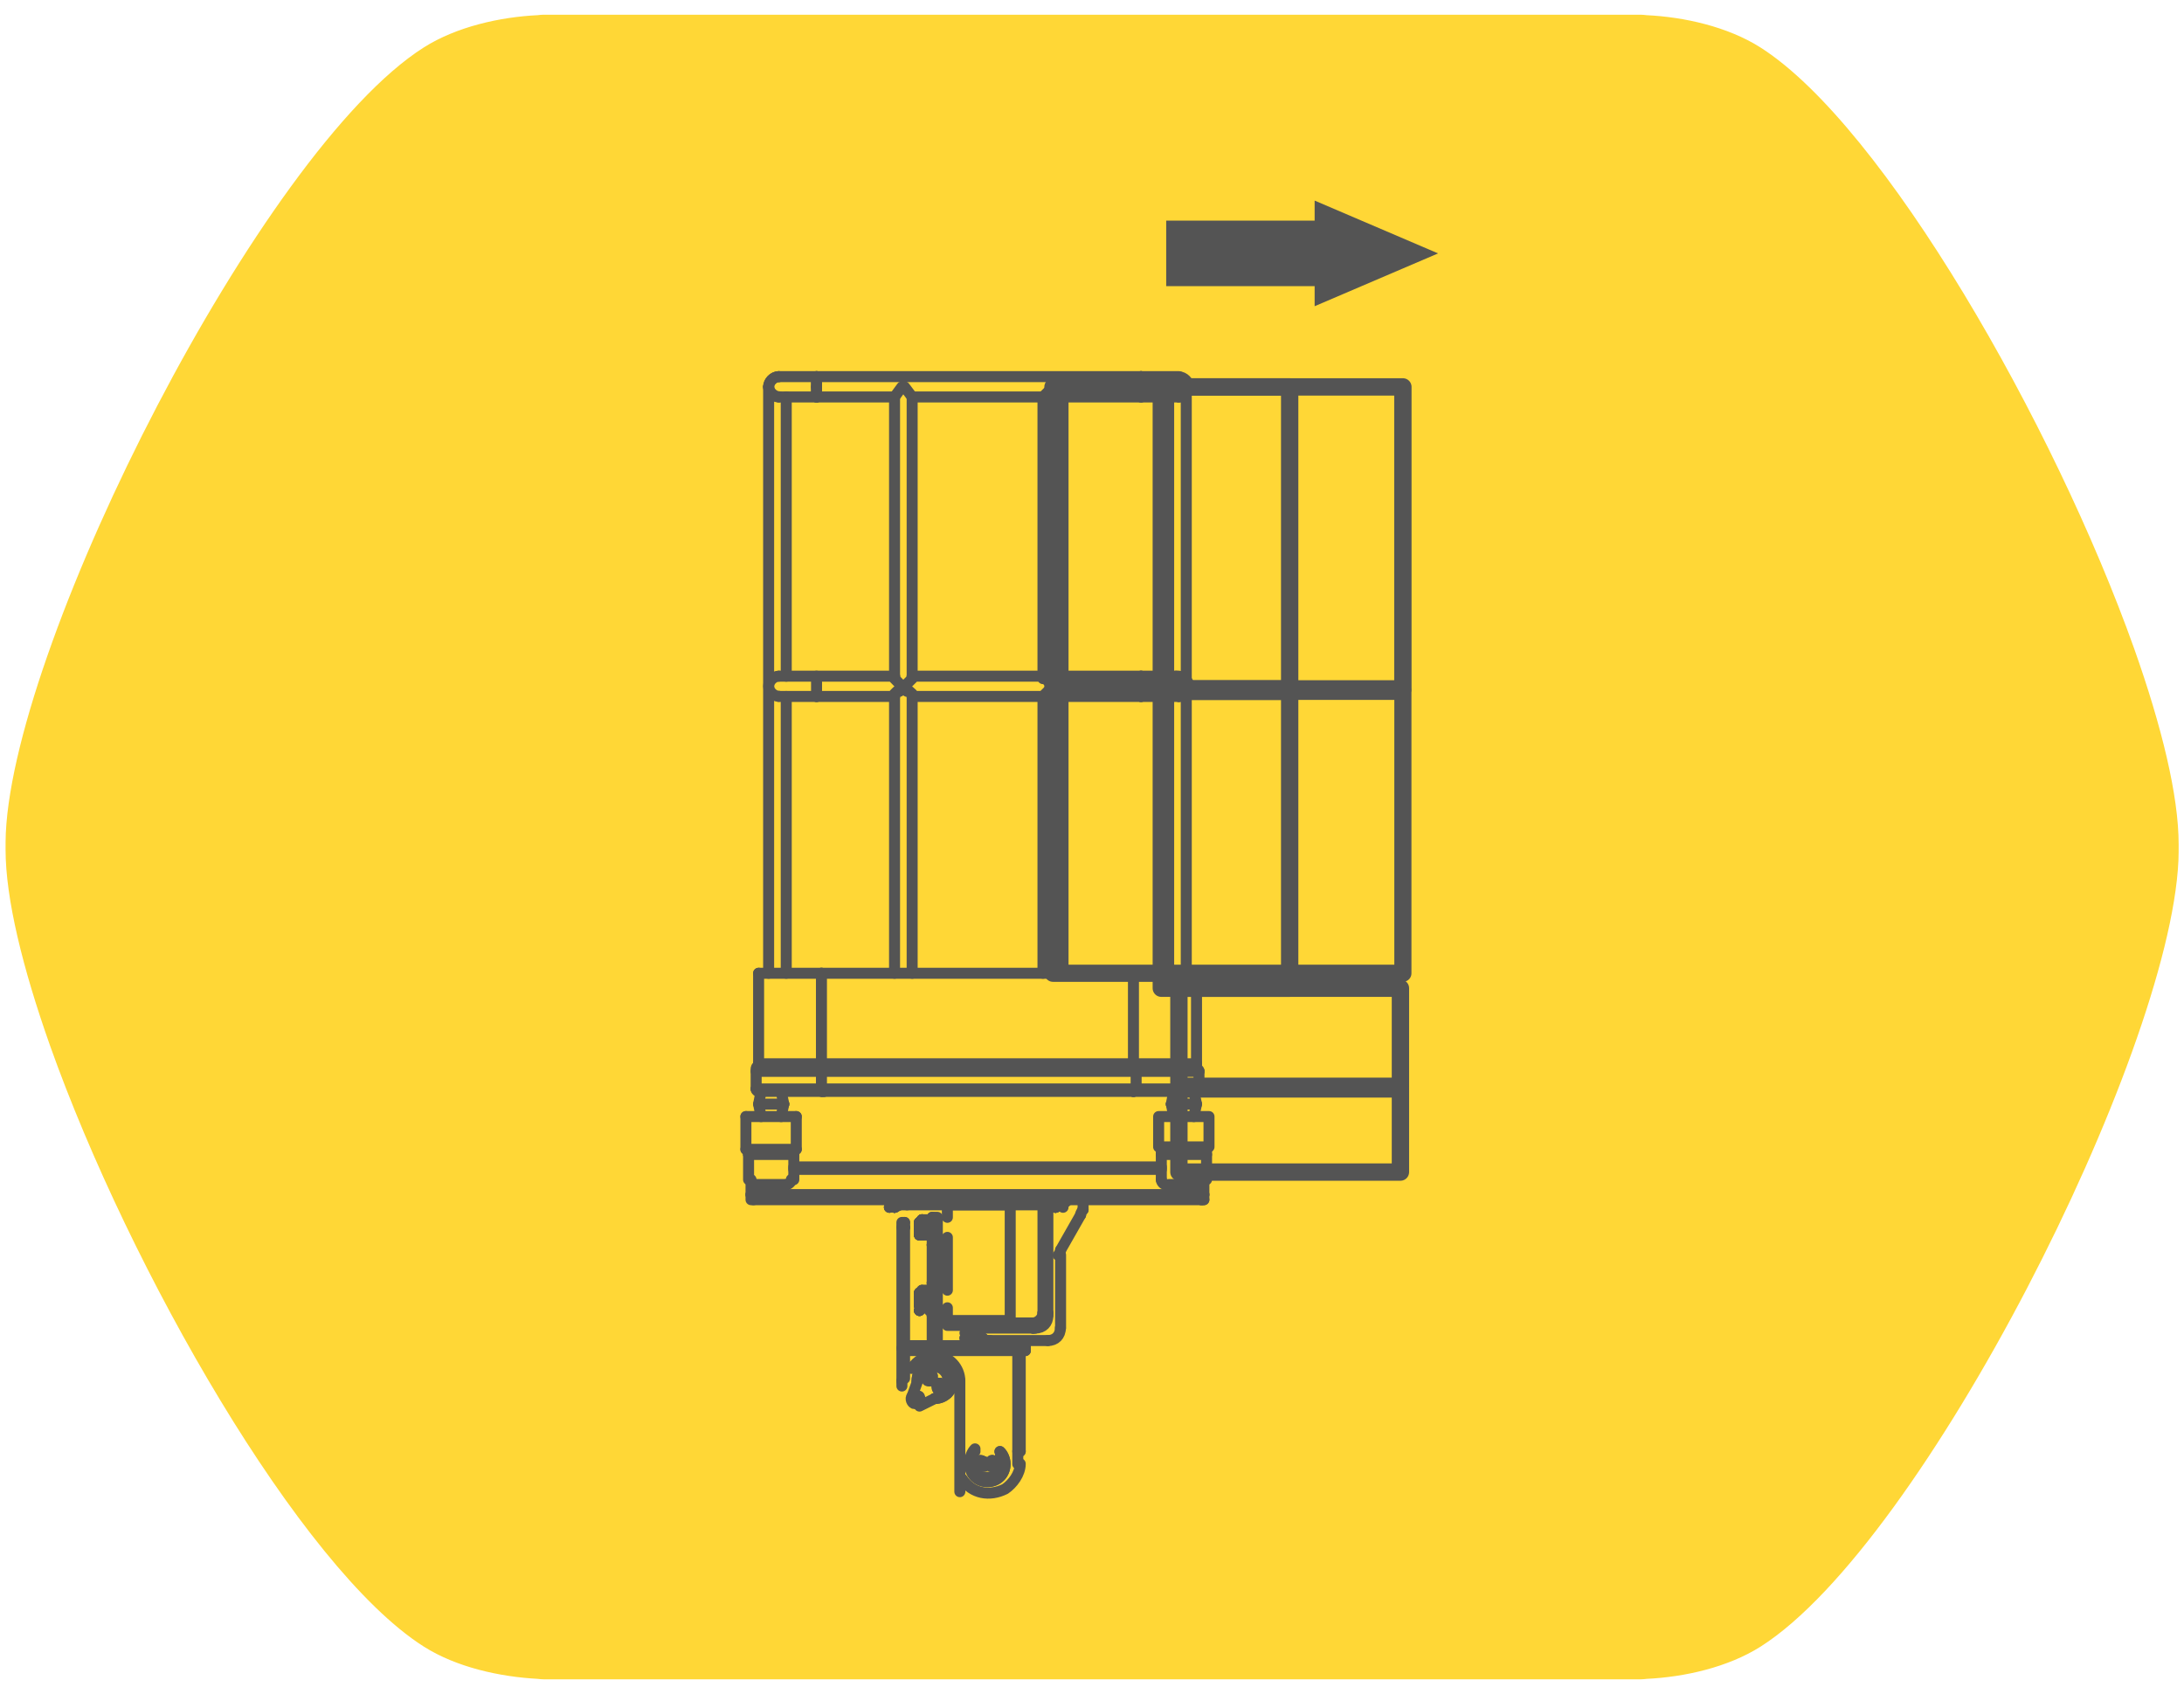<?xml version="1.0" encoding="utf-8"?>
<!-- Generator: Adobe Illustrator 23.0.0, SVG Export Plug-In . SVG Version: 6.00 Build 0)  -->
<svg version="1.1" id="katman_1" xmlns="http://www.w3.org/2000/svg" xmlns:xlink="http://www.w3.org/1999/xlink" x="0px" y="0px"
	 viewBox="0 0 98 76" style="enable-background:new 0 0 98 76;" xml:space="preserve">
<style type="text/css">
	.st0{fill:#FFD736;}
	.st1{fill:none;stroke:#FFD736;stroke-width:0.5;stroke-miterlimit:10;}
	.st2{fill:none;stroke:#545454;stroke-width:0.494;stroke-linecap:round;stroke-linejoin:round;stroke-miterlimit:10;}
	.st3{fill:none;stroke:#545454;stroke-width:0.778;stroke-linecap:round;stroke-linejoin:round;stroke-miterlimit:10;}
	.st4{fill:none;stroke:#545454;stroke-width:0.769;stroke-linecap:round;stroke-linejoin:round;stroke-miterlimit:10;}
	.st5{fill:#545454;}
</style>
<g>
	<path class="st0" d="M24.15,0.93c-1.67,0.08-3.58,0.51-5,1.41C11.94,6.92,0.92,28.68,0.51,37.4C0.5,37.64,0.5,37.88,0.5,38.12
		c0,2.15,0.75,5.23,1.98,8.71C6.05,56.87,13.69,70.2,19.15,73.67c1.42,0.9,3.32,1.32,5,1.41c0.08,0.01,0.16,0.02,0.25,0.02h0.38
		h48.46h0.38c0.08,0,0.17-0.01,0.25-0.02c1.68-0.08,3.58-0.51,5-1.41c7.2-4.58,18.22-26.34,18.63-35.06
		c0.01-0.24,0.01-0.48,0.01-0.72c0-2.15-0.75-5.23-1.98-8.7C91.95,19.13,84.31,5.81,78.86,2.34c-1.42-0.9-3.32-1.33-5-1.41
		c-0.08-0.01-0.16-0.02-0.25-0.02h-0.38H24.77h-0.38C24.31,0.91,24.23,0.92,24.15,0.93"/>
	<path class="st1" d="M24.15,0.93c-1.67,0.08-3.58,0.51-5,1.41C11.94,6.92,0.92,28.68,0.51,37.4C0.5,37.64,0.5,37.88,0.5,38.12
		c0,2.15,0.75,5.23,1.98,8.71C6.05,56.87,13.69,70.2,19.15,73.67c1.42,0.9,3.32,1.32,5,1.41c0.08,0.01,0.16,0.02,0.25,0.02h0.38
		h48.46h0.38c0.08,0,0.17-0.01,0.25-0.02c1.68-0.08,3.58-0.51,5-1.41c7.2-4.58,18.22-26.34,18.63-35.06
		c0.01-0.24,0.01-0.48,0.01-0.72c0-2.15-0.75-5.23-1.98-8.7C91.95,19.13,84.31,5.81,78.86,2.34c-1.42-0.9-3.32-1.33-5-1.41
		c-0.08-0.01-0.16-0.02-0.25-0.02h-0.38H24.77h-0.38C24.31,0.91,24.23,0.92,24.15,0.93"/>
</g>
<g>
	<line class="st2" x1="43.41" y1="59.93" x2="43.52" y2="60.04"/>
	<line class="st2" x1="43.52" y1="59.59" x2="43.41" y2="59.59"/>
	<line class="st2" x1="41.26" y1="58.57" x2="41.38" y2="58.46"/>
	<line class="st2" x1="41.38" y1="58.12" x2="41.26" y2="58.12"/>
	<line class="st2" x1="41.26" y1="58.57" x2="41.26" y2="58.57"/>
	<line class="st2" x1="41.38" y1="58.12" x2="41.26" y2="58.12"/>
	<line class="st2" x1="41.38" y1="58.46" x2="41.38" y2="58.57"/>
	<line class="st2" x1="41.38" y1="58.12" x2="41.38" y2="58.12"/>
	<line class="st2" x1="41.38" y1="58.57" x2="41.38" y2="58.57"/>
	<line class="st2" x1="41.26" y1="58.12" x2="41.26" y2="58.12"/>
	<line class="st2" x1="41.26" y1="58.46" x2="41.26" y2="58.57"/>
	<line class="st2" x1="41.26" y1="54.96" x2="41.26" y2="54.85"/>
	<line class="st2" x1="41.26" y1="55.3" x2="41.38" y2="55.3"/>
	<line class="st2" x1="41.38" y1="54.85" x2="41.26" y2="54.85"/>
	<line class="st2" x1="41.38" y1="54.85" x2="41.26" y2="54.85"/>
	<line class="st2" x1="41.38" y1="55.3" x2="41.38" y2="55.3"/>
	<line class="st2" x1="41.38" y1="54.85" x2="41.38" y2="54.85"/>
	<line class="st2" x1="41.38" y1="55.3" x2="41.38" y2="55.3"/>
	<line class="st2" x1="41.26" y1="54.85" x2="41.26" y2="54.85"/>
	<line class="st2" x1="41.26" y1="55.3" x2="41.26" y2="55.3"/>
	<line class="st2" x1="43.64" y1="59.36" x2="43.64" y2="59.36"/>
	<line class="st2" x1="44.09" y1="59.36" x2="44.09" y2="59.36"/>
	<line class="st2" x1="43.64" y1="60.04" x2="43.64" y2="60.15"/>
	<line class="st2" x1="44.09" y1="60.15" x2="44.09" y2="60.04"/>
	<line class="st2" x1="43.64" y1="60.15" x2="43.64" y2="60.15"/>
	<line class="st2" x1="44.09" y1="60.15" x2="44.09" y2="60.15"/>
	<line class="st2" x1="52.56" y1="49.54" x2="52.67" y2="50.1"/>
	<polyline class="st2" points="53.57,50.1 53.69,49.54 53.57,48.97 	"/>
	<line class="st2" x1="52.67" y1="48.97" x2="52.56" y2="49.54"/>
	<line class="st2" x1="35.17" y1="49.54" x2="35.05" y2="48.97"/>
	<polyline class="st2" points="34.15,48.97 34.04,49.54 34.15,50.1 	"/>
	<line class="st2" x1="35.05" y1="50.1" x2="35.17" y2="49.54"/>
	<line class="st2" x1="47.7" y1="31.25" x2="51.2" y2="31.25"/>
	<line class="st2" x1="51.2" y1="30.34" x2="47.7" y2="30.34"/>
	<line class="st2" x1="40.93" y1="31.25" x2="46.8" y2="31.25"/>
	<line class="st2" x1="46.8" y1="30.34" x2="40.93" y2="30.34"/>
	<line class="st2" x1="36.64" y1="31.25" x2="40.14" y2="31.25"/>
	<line class="st2" x1="40.14" y1="30.34" x2="34.94" y2="30.34"/>
	<line class="st2" x1="34.94" y1="31.25" x2="36.64" y2="31.25"/>
	<line class="st2" x1="52.9" y1="30.34" x2="51.2" y2="30.34"/>
	<line class="st2" x1="51.2" y1="31.25" x2="52.9" y2="31.25"/>
	<line class="st2" x1="34.49" y1="17.36" x2="34.49" y2="43.67"/>
	<line class="st2" x1="35.28" y1="43.67" x2="35.28" y2="31.25"/>
	<line class="st2" x1="35.28" y1="30.34" x2="35.28" y2="17.81"/>
	<line class="st2" x1="40.14" y1="17.81" x2="40.14" y2="30.34"/>
	<line class="st2" x1="40.14" y1="31.25" x2="40.14" y2="43.67"/>
	<line class="st2" x1="40.93" y1="43.67" x2="40.93" y2="31.25"/>
	<line class="st2" x1="40.93" y1="30.34" x2="40.93" y2="17.81"/>
	<line class="st2" x1="46.8" y1="17.81" x2="46.8" y2="30.34"/>
	<line class="st2" x1="46.8" y1="31.25" x2="46.8" y2="43.67"/>
	<line class="st2" x1="47.7" y1="43.67" x2="47.7" y2="31.25"/>
	<line class="st2" x1="47.7" y1="30.34" x2="47.7" y2="17.81"/>
	<line class="st2" x1="34.94" y1="17.81" x2="36.64" y2="17.81"/>
	<line class="st2" x1="36.64" y1="16.9" x2="34.94" y2="16.9"/>
	<line class="st2" x1="51.2" y1="16.9" x2="36.64" y2="16.9"/>
	<line class="st2" x1="36.64" y1="17.81" x2="40.14" y2="17.81"/>
	<line class="st2" x1="40.93" y1="17.81" x2="46.8" y2="17.81"/>
	<line class="st2" x1="47.7" y1="17.81" x2="52.9" y2="17.81"/>
	<line class="st2" x1="52.9" y1="16.9" x2="51.2" y2="16.9"/>
	<line class="st2" x1="52.44" y1="17.81" x2="52.44" y2="30.34"/>
	<line class="st2" x1="52.44" y1="31.25" x2="52.44" y2="43.67"/>
	<line class="st2" x1="53.23" y1="43.67" x2="53.23" y2="17.36"/>
	<line class="st2" x1="45.33" y1="59.25" x2="45.33" y2="54.06"/>
	<line class="st2" x1="42.51" y1="58.68" x2="42.51" y2="59.25"/>
	<line class="st2" x1="42.51" y1="55.52" x2="42.51" y2="57.89"/>
	<line class="st2" x1="42.51" y1="54.06" x2="42.51" y2="54.62"/>
	<line class="st2" x1="42.51" y1="59.25" x2="42.51" y2="59.36"/>
	<line class="st2" x1="45.22" y1="59.36" x2="45.33" y2="59.25"/>
	<line class="st2" x1="45.33" y1="54.06" x2="45.22" y2="54.06"/>
	<line class="st2" x1="42.51" y1="54.06" x2="42.51" y2="54.06"/>
	<path class="st2" d="M43.75,65.12c-0.11,0.11-0.23,0.34-0.23,0.56"/>
	<path class="st2" d="M43.52,65.69c0,0.45,0.34,0.79,0.79,0.79s0.79-0.34,0.79-0.79c0-0.23-0.11-0.45-0.23-0.56"/>
	<path class="st2" d="M43.18,66.36c0.45,0.68,1.24,0.79,1.92,0.45c0.34-0.23,0.68-0.68,0.68-1.13"/>
	<line class="st2" x1="40.59" y1="61.85" x2="40.59" y2="60.6"/>
	<path class="st2" d="M43.75,65.01c-0.11,0.11-0.23,0.34-0.23,0.56"/>
	<path class="st2" d="M43.52,65.69c0,0.45,0.34,0.79,0.79,0.79s0.79-0.34,0.79-0.79c0-0.23-0.11-0.45-0.23-0.56"/>
	<line class="st2" x1="45.67" y1="60.6" x2="45.67" y2="65.69"/>
	<path class="st2" d="M41.94,62.75c0.45,0,0.79-0.34,0.79-0.79c0-0.45-0.34-0.79-0.79-0.79c-0.45,0-0.79,0.34-0.79,0.79l0,0"/>
	<path class="st2" d="M43.98,65.69c0,0.11,0,0.11,0.11,0.11s0.11,0,0.11-0.11c0-0.11,0-0.11-0.11-0.11
		C43.98,65.46,43.98,65.57,43.98,65.69"/>
	<polyline class="st2" points="44.09,65.57 43.98,65.57 43.98,65.69 	"/>
	<line class="st2" x1="44.09" y1="65.69" x2="43.98" y2="65.69"/>
	<line class="st2" x1="44.09" y1="65.69" x2="44.09" y2="65.69"/>
	<line class="st2" x1="44.09" y1="65.69" x2="44.09" y2="65.57"/>
	<path class="st2" d="M43.86,65.69c0,0.11,0.11,0.11,0.11,0.11c0.11,0,0.11-0.11,0.11-0.11c0-0.11-0.11-0.11-0.11-0.11
		C43.98,65.46,43.86,65.57,43.86,65.69"/>
	<path class="st2" d="M44.09,65.69L44.09,65.69"/>
	<path class="st2" d="M43.98,65.69C43.98,65.69,44.09,65.69,43.98,65.69"/>
	<path class="st2" d="M43.98,65.69L43.98,65.69"/>
	<path class="st2" d="M43.98,65.57L43.98,65.57"/>
	<path class="st2" d="M44.09,65.57C44.09,65.57,43.98,65.57,44.09,65.57"/>
	<path class="st2" d="M44.09,65.69C44.09,65.57,44.09,65.57,44.09,65.69"/>
	<line class="st2" x1="44.09" y1="65.57" x2="44.09" y2="65.57"/>
	<path class="st2" d="M44.43,65.69c0,0.11,0,0.11,0.11,0.11c0.11,0,0.11,0,0.11-0.11c0-0.11,0-0.11-0.11-0.11
		C44.54,65.46,44.43,65.57,44.43,65.69"/>
	<polyline class="st2" points="44.65,65.57 44.54,65.57 44.54,65.69 	"/>
	<line class="st2" x1="44.65" y1="65.69" x2="44.54" y2="65.69"/>
	<line class="st2" x1="44.65" y1="65.69" x2="44.65" y2="65.69"/>
	<line class="st2" x1="44.65" y1="65.69" x2="44.65" y2="65.57"/>
	<path class="st2" d="M44.43,65.69c0,0.11,0.11,0.11,0.11,0.11c0.11,0,0.11-0.11,0.11-0.11c0-0.11-0.11-0.11-0.11-0.11
		C44.54,65.46,44.43,65.57,44.43,65.69"/>
	<path class="st2" d="M44.65,65.69L44.65,65.69"/>
	<path class="st2" d="M44.54,65.69C44.54,65.69,44.65,65.69,44.54,65.69"/>
	<path class="st2" d="M44.54,65.69L44.54,65.69"/>
	<path class="st2" d="M44.54,65.57L44.54,65.57"/>
	<path class="st2" d="M44.65,65.57C44.65,65.57,44.54,65.57,44.65,65.57"/>
	<path class="st2" d="M44.65,65.69C44.65,65.57,44.65,65.57,44.65,65.69"/>
	<line class="st2" x1="44.65" y1="65.57" x2="44.65" y2="65.57"/>
	<path class="st2" d="M41.6,61.85c0,0.11,0,0.11,0.11,0.11c0.11,0,0.11,0,0.11-0.11c0-0.11,0-0.11-0.11-0.11
		C41.72,61.62,41.6,61.73,41.6,61.85"/>
	<polyline class="st2" points="41.72,61.85 41.72,61.85 41.83,61.85 	"/>
	<line class="st2" x1="41.83" y1="61.73" x2="41.83" y2="61.85"/>
	<line class="st2" x1="41.72" y1="61.73" x2="41.83" y2="61.73"/>
	<line class="st2" x1="41.72" y1="61.73" x2="41.72" y2="61.73"/>
	<path class="st2" d="M41.6,61.85c0,0.11,0.11,0.11,0.11,0.11c0.11,0,0.11-0.11,0.11-0.11c0-0.11-0.11-0.11-0.11-0.11
		C41.72,61.62,41.6,61.73,41.6,61.85"/>
	<path class="st2" d="M41.72,61.73L41.72,61.73"/>
	<path class="st2" d="M41.72,61.73L41.72,61.73"/>
	<path class="st2" d="M41.83,61.73L41.83,61.73"/>
	<path class="st2" d="M41.83,61.85L41.83,61.85"/>
	<path class="st2" d="M41.72,61.85C41.72,61.85,41.83,61.85,41.72,61.85"/>
	<path class="st2" d="M41.72,61.85L41.72,61.85"/>
	<line class="st2" x1="41.72" y1="61.85" x2="41.72" y2="61.73"/>
	<path class="st2" d="M42.06,62.19c0,0.11,0,0.11,0.11,0.11s0.11,0,0.11-0.11s0-0.11-0.11-0.11S42.06,62.07,42.06,62.19"/>
	<polyline class="st2" points="42.06,62.3 42.17,62.3 42.17,62.19 	"/>
	<line class="st2" x1="42.17" y1="62.19" x2="42.17" y2="62.19"/>
	<line class="st2" x1="42.17" y1="62.07" x2="42.17" y2="62.19"/>
	<line class="st2" x1="42.17" y1="62.07" x2="42.06" y2="62.19"/>
	<path class="st2" d="M42.06,62.19c0,0.11,0.11,0.11,0.11,0.11c0.11,0,0.11-0.11,0.11-0.11c0-0.11-0.11-0.11-0.11-0.11
		C42.06,62.07,42.06,62.07,42.06,62.19"/>
	<path class="st2" d="M42.06,62.19L42.06,62.19"/>
	<path class="st2" d="M42.17,62.07C42.17,62.07,42.06,62.07,42.17,62.07"/>
	<path class="st2" d="M42.17,62.19C42.17,62.19,42.17,62.07,42.17,62.19"/>
	<path class="st2" d="M42.17,62.19L42.17,62.19"/>
	<path class="st2" d="M42.17,62.3L42.17,62.3"/>
	<path class="st2" d="M42.06,62.19C42.06,62.19,42.06,62.3,42.06,62.19"/>
	<line class="st2" x1="42.06" y1="62.3" x2="42.06" y2="62.19"/>
	<path class="st2" d="M40.93,62.64c-0.11,0.11,0,0.34,0.11,0.34s0.11,0,0.23,0"/>
	<line class="st2" x1="42.17" y1="62.64" x2="41.26" y2="63.09"/>
	<path class="st2" d="M42.17,62.64c0.34-0.11,0.56-0.56,0.34-0.9c-0.11-0.34-0.56-0.56-0.9-0.34c-0.11,0.11-0.34,0.23-0.34,0.34"/>
	<line class="st2" x1="40.93" y1="62.64" x2="41.26" y2="61.73"/>
	<path class="st2" d="M43.64,65.35c-0.11,0.34,0,0.79,0.34,0.9c0.34,0.11,0.79,0,0.9-0.34c0.11-0.11,0.11-0.34,0-0.56"/>
	<path class="st2" d="M43.3,59.81c0.23-0.23,0.23-0.23,0.23-0.23"/>
	<path class="st2" d="M43.3,59.59c0.23,0,0.23,0,0.23,0"/>
	<path class="st2" d="M43.52,59.59L43.52,59.59"/>
	<path class="st2" d="M43.52,59.59C43.52,59.59,43.64,59.59,43.52,59.59"/>
	<path class="st2" d="M43.52,59.59C43.64,59.59,43.64,59.59,43.52,59.59"/>
	<line class="st2" x1="43.64" y1="59.7" x2="43.64" y2="59.93"/>
	<path class="st2" d="M43.52,60.04L43.52,60.04"/>
	<path class="st2" d="M43.52,60.04C43.52,60.04,43.64,59.93,43.52,60.04"/>
	<path class="st2" d="M43.52,60.04c0.11-0.11,0.11-0.11,0.11-0.11"/>
	<path class="st2" d="M43.3,60.04c0.23-0.11,0.23-0.11,0.23-0.11"/>
	<path class="st2" d="M43.3,60.04c0.23-0.11,0.23-0.11,0.23-0.11"/>
	<line class="st2" x1="43.41" y1="59.59" x2="43.41" y2="59.93"/>
	<path class="st2" d="M43.52,60.04c0.11-0.11,0.11-0.11,0.23-0.11"/>
	<path class="st2" d="M43.52,60.04c0.23-0.11,0.23-0.11,0.23-0.11"/>
	<path class="st2" d="M43.52,60.04c0.23-0.11,0.34-0.11,0.34-0.11"/>
	<line class="st2" x1="43.86" y1="60.04" x2="43.52" y2="60.04"/>
	<path class="st2" d="M43.75,60.04c0.11-0.11,0.11-0.11,0.11-0.11"/>
	<path class="st2" d="M43.75,60.04c0.11-0.11,0.23-0.11,0.23-0.11"/>
	<line class="st2" x1="43.98" y1="60.04" x2="43.86" y2="60.04"/>
	<line class="st2" x1="43.52" y1="60.04" x2="43.52" y2="60.04"/>
	<path class="st2" d="M41.72,58.01C41.83,58.01,41.83,58.01,41.72,58.01"/>
	<path class="st2" d="M41.72,58.01C41.83,58.01,41.83,58.12,41.72,58.01"/>
	<path class="st2" d="M41.72,58.23c0.11-0.23,0.11-0.23,0.11-0.23"/>
	<path class="st2" d="M41.72,58.23C41.83,58.12,41.83,58.12,41.72,58.23"/>
	<path class="st2" d="M41.72,58.23C41.83,58.23,41.83,58.23,41.72,58.23"/>
	<line class="st2" x1="41.72" y1="58.23" x2="41.38" y2="58.23"/>
	<path class="st2" d="M41.26,58.23c0.11-0.23,0.11-0.23,0.11-0.23"/>
	<path class="st2" d="M41.26,58.23c0.11-0.11,0.11-0.11,0.11-0.11"/>
	<path class="st2" d="M41.26,58.23c0.11-0.11,0.11,0,0.11,0"/>
	<path class="st2" d="M41.26,58.01c0.11,0,0.11,0,0.11,0"/>
	<path class="st2" d="M41.26,58.01c0.11,0,0.11,0,0.11,0.11"/>
	<line class="st2" x1="41.72" y1="57.89" x2="41.38" y2="57.89"/>
	<path class="st2" d="M41.26,58.23c0.11,0,0.11,0,0.11,0"/>
	<path class="st2" d="M41.26,58.57c0.11-0.23,0.11-0.11,0.11-0.11"/>
	<line class="st2" x1="41.38" y1="58.12" x2="41.38" y2="58.46"/>
	<path class="st2" d="M41.72,58.23C41.83,58.23,41.83,58.23,41.72,58.23"/>
	<path class="st2" d="M41.72,58.57C41.83,58.35,41.83,58.35,41.72,58.57"/>
	<path class="st2" d="M41.72,58.57C41.83,58.46,41.83,58.46,41.72,58.57"/>
	<path class="st2" d="M41.72,58.57C41.83,58.57,41.83,58.57,41.72,58.57"/>
	<line class="st2" x1="41.72" y1="58.57" x2="41.38" y2="58.57"/>
	<path class="st2" d="M41.26,58.57c0.11-0.11,0.11-0.11,0.11,0"/>
	<path class="st2" d="M41.26,58.57c0.11,0,0.11,0,0.11,0.11"/>
	<path class="st2" d="M41.26,58.8c0.11-0.23,0.11-0.23,0.11-0.23"/>
	<path class="st2" d="M41.26,58.8c0.11-0.11,0.11-0.11,0.11-0.11"/>
	<line class="st2" x1="41.38" y1="58.46" x2="41.38" y2="58.68"/>
	<path class="st2" d="M41.72,58.8c0-0.23,0-0.23,0-0.23"/>
	<path class="st2" d="M41.72,58.8c0.11-0.11,0.11-0.11,0.11-0.11"/>
	<path class="st2" d="M41.26,58.01c0.11,0,0.11,0,0.11,0"/>
	<path class="st2" d="M41.26,58.01c0.11,0,0.11-0.11,0.11-0.11"/>
	<path class="st2" d="M41.26,58.01c0.11-0.11,0.11-0.11,0.11-0.11"/>
	<line class="st2" x1="41.38" y1="58.12" x2="41.38" y2="58.01"/>
	<line class="st2" x1="41.72" y1="58.01" x2="41.83" y2="58.01"/>
	<path class="st2" d="M41.72,58.01C41.83,58.01,41.83,58.01,41.72,58.01"/>
	<path class="st2" d="M41.72,58.01C41.83,58.01,41.83,58.01,41.72,58.01"/>
	<line class="st2" x1="41.72" y1="58.8" x2="41.83" y2="58.68"/>
	<path class="st2" d="M41.72,58.8c0.11-0.11,0.11-0.11,0-0.11"/>
	<path class="st2" d="M41.72,58.8c0-0.11,0-0.11,0-0.11"/>
	<line class="st2" x1="41.72" y1="58.68" x2="41.38" y2="58.68"/>
	<path class="st2" d="M41.26,58.8c0.11-0.11,0.11-0.11,0.11-0.11"/>
	<path class="st2" d="M41.26,58.8c0.11-0.11,0.11-0.11,0.11-0.11"/>
	<path class="st2" d="M41.26,58.8c0.11-0.11,0.11-0.11,0.11-0.11"/>
	<path class="st2" d="M41.72,54.96c0-0.23,0-0.23,0-0.11"/>
	<path class="st2" d="M41.72,54.96C41.83,54.85,41.83,54.85,41.72,54.96"/>
	<path class="st2" d="M41.72,54.96C41.83,54.85,41.83,54.85,41.72,54.96"/>
	<path class="st2" d="M41.72,54.96C41.83,54.85,41.83,54.96,41.72,54.96"/>
	<path class="st2" d="M41.72,55.18c0-0.23,0-0.23,0-0.23"/>
	<line class="st2" x1="41.72" y1="54.96" x2="41.38" y2="54.96"/>
	<path class="st2" d="M41.26,54.96c0.11-0.11,0.11-0.11,0.11-0.11"/>
	<path class="st2" d="M41.26,54.96c0.11,0,0.11,0,0.11,0"/>
	<path class="st2" d="M41.26,55.18c0.11-0.23,0.11-0.23,0.11-0.23"/>
	<path class="st2" d="M41.26,54.96c0.11-0.23,0.11-0.23,0.11-0.11"/>
	<path class="st2" d="M41.26,54.96c0.11-0.11,0.11-0.11,0.11-0.11"/>
	<line class="st2" x1="41.72" y1="54.73" x2="41.38" y2="54.73"/>
	<path class="st2" d="M41.26,55.18c0.11-0.11,0.11-0.11,0.11-0.11"/>
	<path class="st2" d="M41.26,55.18c0.11-0.11,0.11,0,0.11,0"/>
	<line class="st2" x1="41.38" y1="54.85" x2="41.38" y2="55.18"/>
	<path class="st2" d="M41.72,55.18c0-0.11,0-0.11,0-0.11"/>
	<path class="st2" d="M41.72,55.18C41.83,55.07,41.83,55.18,41.72,55.18"/>
	<path class="st2" d="M41.72,55.18C41.83,55.18,41.83,55.18,41.72,55.18"/>
	<path class="st2" d="M41.72,55.41C41.83,55.3,41.83,55.3,41.72,55.41"/>
	<line class="st2" x1="41.72" y1="55.41" x2="41.38" y2="55.41"/>
	<path class="st2" d="M41.26,55.18c0.11,0,0.11,0,0.11,0"/>
	<path class="st2" d="M41.26,55.41c0.11-0.11,0.11-0.11,0.11-0.11"/>
	<path class="st2" d="M41.26,55.41c0.11-0.11,0.11-0.11,0.11-0.11"/>
	<path class="st2" d="M41.26,55.41c0.11-0.11,0.11-0.11,0.11,0"/>
	<line class="st2" x1="41.38" y1="55.18" x2="41.38" y2="55.41"/>
	<path class="st2" d="M41.72,55.41C41.83,55.41,41.83,55.41,41.72,55.41"/>
	<path class="st2" d="M41.72,55.41C41.83,55.41,41.83,55.41,41.72,55.41"/>
	<path class="st2" d="M41.26,54.96c0.11-0.23,0.11-0.23,0.11-0.23"/>
	<path class="st2" d="M41.26,54.96c0.11-0.23,0.11-0.23,0.11-0.23"/>
	<path class="st2" d="M41.26,54.96c0.11-0.23,0.11-0.23,0.11-0.23"/>
	<line class="st2" x1="41.38" y1="54.85" x2="41.38" y2="54.73"/>
	<line class="st2" x1="41.72" y1="54.96" x2="41.83" y2="54.73"/>
	<path class="st2" d="M41.72,54.96c0.11-0.23,0.11-0.23,0-0.23"/>
	<path class="st2" d="M41.72,54.96c0-0.23,0-0.23,0-0.23"/>
	<line class="st2" x1="41.72" y1="55.41" x2="41.83" y2="55.41"/>
	<path class="st2" d="M41.72,55.41C41.83,55.41,41.83,55.41,41.72,55.41"/>
	<path class="st2" d="M41.72,55.41C41.83,55.41,41.83,55.41,41.72,55.41"/>
	<line class="st2" x1="41.72" y1="55.41" x2="41.38" y2="55.41"/>
	<path class="st2" d="M41.26,55.41c0.11,0,0.11,0,0.11,0"/>
	<path class="st2" d="M41.26,55.41c0.11,0,0.11,0,0.11,0"/>
	<path class="st2" d="M41.26,55.41c0.11,0,0.11,0,0.11,0"/>
	<line class="st2" x1="41.26" y1="58.12" x2="41.26" y2="58.57"/>
	<line class="st2" x1="41.38" y1="58.12" x2="41.38" y2="58.46"/>
	<line class="st2" x1="41.26" y1="58.12" x2="41.26" y2="58.57"/>
	<line class="st2" x1="41.38" y1="58.12" x2="41.38" y2="58.57"/>
	<line class="st2" x1="41.26" y1="58.12" x2="41.26" y2="58.46"/>
	<line class="st2" x1="41.26" y1="54.85" x2="41.26" y2="55.3"/>
	<line class="st2" x1="41.26" y1="54.85" x2="41.26" y2="55.3"/>
	<line class="st2" x1="41.38" y1="54.85" x2="41.38" y2="55.3"/>
	<line class="st2" x1="41.38" y1="54.85" x2="41.38" y2="55.3"/>
	<line class="st2" x1="41.26" y1="54.85" x2="41.26" y2="55.3"/>
	<line class="st2" x1="43.86" y1="60.15" x2="44.09" y2="60.15"/>
	<line class="st2" x1="43.64" y1="60.15" x2="43.86" y2="60.15"/>
	<line class="st2" x1="43.86" y1="60.15" x2="44.09" y2="60.15"/>
	<line class="st2" x1="43.64" y1="60.15" x2="43.86" y2="60.15"/>
	<line class="st2" x1="52.56" y1="49.54" x2="53.69" y2="49.54"/>
	<line class="st2" x1="34.04" y1="49.54" x2="35.17" y2="49.54"/>
	<rect x="51.99" y="50.1" class="st2" width="2.26" height="1.36"/>
	<line class="st2" x1="35.73" y1="50.1" x2="35.73" y2="51.57"/>
	<line class="st2" x1="33.47" y1="50.1" x2="35.73" y2="50.1"/>
	<line class="st2" x1="33.47" y1="51.57" x2="33.47" y2="50.1"/>
	<line class="st2" x1="35.73" y1="51.57" x2="33.47" y2="51.57"/>
	<polyline class="st2" points="47.7,31.25 47.7,31.25 47.7,31.25 47.59,31.25 47.48,31.02 47.36,31.02 47.36,30.91 47.25,30.79 
		47.36,30.68 47.36,30.68 47.48,30.57 47.48,30.57 47.59,30.45 47.7,30.45 47.7,30.34 47.7,30.34 	"/>
	<line class="st2" x1="51.2" y1="30.34" x2="51.2" y2="31.25"/>
	<polyline class="st2" points="40.93,31.25 40.93,31.25 40.93,31.25 40.93,31.25 40.93,31.13 40.81,31.02 40.7,31.02 40.7,31.02 
		40.59,30.91 40.47,30.79 40.59,30.79 40.93,30.45 40.93,30.45 40.93,30.45 40.93,30.34 40.93,30.34 	"/>
	<polyline class="st2" points="46.8,30.34 46.8,30.34 46.8,30.45 46.8,30.45 46.91,30.45 47.25,30.79 47.02,31.02 47.02,31.02 
		47.02,31.02 46.91,31.13 46.8,31.25 46.8,31.25 46.8,31.25 46.8,31.25 	"/>
	<line class="st2" x1="36.64" y1="31.25" x2="36.64" y2="30.34"/>
	<path class="st2" d="M34.94,30.34c-0.23,0-0.45,0.23-0.45,0.45c0,0.23,0.23,0.45,0.45,0.45"/>
	<path class="st2" d="M52.9,31.25c0.23,0,0.45-0.23,0.45-0.45c0-0.23-0.23-0.45-0.45-0.45"/>
	<path class="st2" d="M53.23,30.79c0-0.23-0.23-0.45-0.45-0.45"/>
	<path class="st2" d="M52.9,31.25c0.23,0,0.45-0.23,0.45-0.45"/>
	<polyline class="st2" points="40.14,30.34 40.14,30.34 40.14,30.45 40.14,30.45 40.14,30.45 40.47,30.79 40.36,31.02 40.25,31.02 
		40.25,31.02 40.14,31.13 40.14,31.25 40.14,31.25 40.14,31.25 40.14,31.25 	"/>
	<polyline class="st2" points="40.14,17.81 40.47,17.36 40.59,17.36 40.93,17.81 40.93,17.81 	"/>
	<path class="st2" d="M34.94,16.9c-0.23,0-0.45,0.23-0.45,0.45s0.23,0.45,0.45,0.45"/>
	<polyline class="st2" points="46.8,17.81 47.25,17.36 47.36,17.47 47.36,17.47 47.48,17.58 47.48,17.58 47.59,17.69 47.59,17.69 
		47.7,17.81 47.7,17.81 	"/>
	<path class="st2" d="M34.94,16.9c-0.23,0-0.45,0.23-0.45,0.45"/>
	<path class="st2" d="M34.49,17.36c0,0.23,0.23,0.45,0.45,0.45"/>
	<line class="st2" x1="36.64" y1="16.9" x2="36.64" y2="17.81"/>
	<line class="st2" x1="51.2" y1="16.9" x2="51.2" y2="17.81"/>
	<line class="st2" x1="36.64" y1="17.36" x2="36.64" y2="16.9"/>
	<path class="st2" d="M52.9,17.81c0.23,0,0.45-0.23,0.45-0.45s-0.23-0.45-0.45-0.45"/>
	<line class="st2" x1="36.64" y1="17.81" x2="36.64" y2="17.36"/>
	<line class="st2" x1="51.2" y1="17.36" x2="51.2" y2="16.9"/>
	<path class="st2" d="M53.23,17.36c0-0.23-0.23-0.45-0.45-0.45"/>
	<path class="st2" d="M52.9,17.81c0.23,0,0.45-0.23,0.45-0.45"/>
	<line class="st2" x1="51.2" y1="17.81" x2="51.2" y2="17.36"/>
	<line class="st2" x1="36.86" y1="47.84" x2="36.86" y2="43.67"/>
	<line class="st2" x1="36.86" y1="47.84" x2="34.04" y2="47.84"/>
	<line class="st2" x1="34.04" y1="43.67" x2="34.04" y2="47.84"/>
	<line class="st2" x1="36.86" y1="43.67" x2="34.04" y2="43.67"/>
	<polyline class="st2" points="50.86,43.67 50.86,47.84 36.86,47.84 	"/>
	<line class="st2" x1="50.86" y1="43.67" x2="36.86" y2="43.67"/>
	<line class="st2" x1="53.69" y1="47.84" x2="53.69" y2="43.67"/>
	<line class="st2" x1="53.69" y1="47.84" x2="50.86" y2="47.84"/>
	<line class="st2" x1="53.69" y1="43.67" x2="50.86" y2="43.67"/>
	<line class="st2" x1="34.04" y1="47.73" x2="34.04" y2="47.84"/>
	<line class="st2" x1="36.86" y1="47.73" x2="36.86" y2="47.84"/>
	<line class="st2" x1="36.86" y1="47.73" x2="34.04" y2="47.73"/>
	<line class="st2" x1="50.86" y1="47.73" x2="50.86" y2="47.84"/>
	<line class="st2" x1="50.86" y1="47.73" x2="36.86" y2="47.73"/>
	<line class="st2" x1="53.69" y1="47.73" x2="53.69" y2="47.84"/>
	<line class="st2" x1="53.69" y1="47.73" x2="50.86" y2="47.73"/>
	<line class="st2" x1="50.98" y1="48.07" x2="36.86" y2="48.07"/>
	<path class="st2" d="M50.98,48.07c0-0.11,0-0.11-0.11-0.11"/>
	<path class="st2" d="M36.86,47.84v0.11"/>
	<path class="st2" d="M50.86,48.97l0.11-0.11"/>
	<polyline class="st2" points="50.98,48.07 50.98,48.86 36.86,48.86 36.86,48.07 	"/>
	<path class="st2" d="M36.86,48.86c0,0.11,0,0.11,0.11,0.11"/>
	<path class="st2" d="M36.86,47.84v0.11"/>
	<line class="st2" x1="50.86" y1="48.97" x2="36.86" y2="48.97"/>
	<path class="st2" d="M34.04,47.84c-0.11,0-0.11,0.11-0.11,0.11"/>
	<line class="st2" x1="36.86" y1="48.07" x2="33.93" y2="48.07"/>
	<path class="st2" d="M36.86,48.86c0,0.11,0,0.11,0.11,0.11"/>
	<line class="st2" x1="36.86" y1="48.86" x2="33.93" y2="48.86"/>
	<path class="st2" d="M33.93,48.86c0,0.11,0.11,0.11,0.11,0.11"/>
	<line class="st2" x1="36.86" y1="48.97" x2="34.04" y2="48.97"/>
	<path class="st2" d="M50.98,48.07c0-0.11,0-0.11-0.11-0.11"/>
	<path class="st2" d="M50.86,48.97l0.11-0.11"/>
	<line class="st2" x1="33.93" y1="48.86" x2="33.93" y2="48.07"/>
	<line class="st2" x1="53.8" y1="48.86" x2="50.98" y2="48.86"/>
	<line class="st2" x1="53.8" y1="48.07" x2="50.98" y2="48.07"/>
	<line class="st2" x1="53.8" y1="48.07" x2="53.8" y2="48.86"/>
	<path class="st2" d="M53.69,48.97c0.11,0,0.11-0.11,0.11-0.11"/>
	<path class="st2" d="M53.8,48.07c0-0.11-0.11-0.11-0.11-0.11"/>
	<line class="st2" x1="53.69" y1="48.97" x2="50.86" y2="48.97"/>
	<line class="st2" x1="45.33" y1="54.06" x2="42.51" y2="54.06"/>
	<line class="st2" x1="42.51" y1="59.25" x2="45.33" y2="59.25"/>
	<line class="st2" x1="45.22" y1="59.36" x2="42.51" y2="59.36"/>
	<line class="st2" x1="43.64" y1="59.59" x2="43.64" y2="59.7"/>
	<path class="st2" d="M46.46,59.59c0.34,0,0.56-0.23,0.56-0.56"/>
	<line class="st2" x1="46.46" y1="59.59" x2="46.35" y2="59.59"/>
	<line class="st2" x1="47.02" y1="58.91" x2="47.02" y2="59.02"/>
	<path class="st2" d="M47.48,54.06c0.11,0,0.34-0.11,0.45-0.23"/>
	<line class="st2" x1="47.48" y1="54.06" x2="47.02" y2="54.06"/>
	<path class="st2" d="M48.49,54.51c0-0.11,0.11-0.23,0.11-0.23"/>
	<line class="st2" x1="48.6" y1="54.28" x2="48.6" y2="53.83"/>
	<path class="st2" d="M47.59,56.09c0,0.11-0.11,0.23-0.11,0.23"/>
	<line class="st2" x1="47.59" y1="56.09" x2="48.49" y2="54.51"/>
	<path class="st2" d="M47.02,60.15c0.34,0,0.56-0.23,0.56-0.56"/>
	<line class="st2" x1="47.59" y1="59.59" x2="47.59" y2="56.31"/>
	<path class="st2" d="M44.09,60.04c0.11,0.11,0.23,0.11,0.34,0.11"/>
	<line class="st2" x1="44.31" y1="60.15" x2="47.02" y2="60.15"/>
	<line class="st2" x1="43.64" y1="59.7" x2="44.09" y2="60.04"/>
	<rect x="42.51" y="59.36" class="st2" width="1.36" height="0.11"/>
	<polyline class="st2" points="46.35,59.59 46.35,59.36 43.86,59.36 	"/>
	<path class="st2" d="M46.35,59.36c0.23,0,0.45-0.23,0.45-0.45"/>
	<line class="st2" x1="46.35" y1="59.59" x2="43.86" y2="59.59"/>
	<path class="st2" d="M46.35,59.59c0.34,0,0.56-0.23,0.56-0.56"/>
	<line class="st2" x1="46.8" y1="58.91" x2="47.02" y2="58.91"/>
	<line class="st2" x1="47.02" y1="54.06" x2="47.02" y2="58.91"/>
	<line class="st2" x1="46.8" y1="54.06" x2="46.8" y2="58.91"/>
	<line class="st2" x1="54.02" y1="53.6" x2="54.02" y2="53.04"/>
	<line class="st2" x1="53.91" y1="53.6" x2="54.02" y2="53.6"/>
	<line class="st2" x1="54.02" y1="53.83" x2="53.91" y2="53.83"/>
	<line class="st2" x1="54.02" y1="53.6" x2="54.02" y2="53.83"/>
	<line class="st2" x1="33.7" y1="53.6" x2="33.81" y2="53.6"/>
	<line class="st2" x1="33.7" y1="53.6" x2="33.7" y2="53.04"/>
	<polyline class="st2" points="33.81,53.83 33.7,53.83 33.7,53.6 	"/>
	<line class="st2" x1="35.62" y1="52.36" x2="52.11" y2="52.36"/>
	<line class="st2" x1="35.62" y1="52.47" x2="52.11" y2="52.47"/>
	<line class="st2" x1="52.11" y1="51.8" x2="52.11" y2="52.93"/>
	<path class="st2" d="M53.8,53.15c0.11,0,0.23-0.11,0.23-0.23"/>
	<path class="st2" d="M52.11,52.93c0,0.11,0.11,0.23,0.23,0.23"/>
	<polyline class="st2" points="52.11,51.8 54.14,51.8 54.14,52.93 	"/>
	<line class="st2" x1="52.44" y1="53.15" x2="53.8" y2="53.15"/>
	<line class="st2" x1="54.14" y1="51.57" x2="54.14" y2="51.8"/>
	<line class="st2" x1="52.11" y1="51.57" x2="52.11" y2="51.8"/>
	<line class="st2" x1="33.59" y1="51.8" x2="33.59" y2="52.93"/>
	<path class="st2" d="M35.28,53.15c0.11,0,0.23-0.11,0.23-0.23"/>
	<polyline class="st2" points="33.59,51.8 35.62,51.8 35.62,52.93 	"/>
	<path class="st2" d="M33.7,52.93c0,0.11,0.11,0.23,0.23,0.23"/>
	<line class="st2" x1="33.93" y1="53.15" x2="35.28" y2="53.15"/>
	<line class="st2" x1="33.59" y1="51.57" x2="33.59" y2="51.8"/>
	<line class="st2" x1="35.62" y1="51.57" x2="35.62" y2="51.8"/>
	<line class="st2" x1="40.36" y1="54.06" x2="40.36" y2="53.83"/>
	<polyline class="st2" points="40.7,53.83 40.7,54.06 40.36,54.06 	"/>
	<line class="st2" x1="40.36" y1="53.83" x2="40.7" y2="53.83"/>
	<line class="st2" x1="47.14" y1="54.06" x2="47.14" y2="53.83"/>
	<line class="st2" x1="40.7" y1="54.06" x2="47.14" y2="54.06"/>
	<line class="st2" x1="40.7" y1="53.83" x2="47.14" y2="53.83"/>
	<polyline class="st2" points="47.36,53.83 47.36,54.06 47.14,54.06 	"/>
	<line class="st2" x1="47.14" y1="53.83" x2="47.36" y2="53.83"/>
	<path class="st2" d="M40.14,54.17c0.23-0.11,0.23-0.11,0.23-0.11"/>
	<path class="st2" d="M40.14,54.17c0.23-0.11,0.11-0.11,0.11-0.11"/>
	<path class="st2" d="M40.14,54.17c0.11-0.11,0.11-0.11,0.11-0.11"/>
	<path class="st2" d="M40.14,54.17c0.11-0.11,0.11-0.11,0.11-0.11"/>
	<path class="st2" d="M40.14,54.17c0.11-0.11,0.11-0.11,0-0.11"/>
	<path class="st2" d="M40.14,54.17c0-0.11,0-0.11,0-0.11"/>
	<path class="st2" d="M40.14,54.17c0-0.11,0-0.11,0-0.11"/>
	<path class="st2" d="M39.91,54.17c0.23-0.11,0.23-0.23,0.11-0.23"/>
	<path class="st2" d="M39.91,54.17c0.11-0.23,0.11-0.23,0.11-0.23"/>
	<path class="st2" d="M39.91,54.17c0.11-0.23,0-0.23,0-0.23"/>
	<path class="st2" d="M47.7,53.94L47.7,53.94"/>
	<path class="st2" d="M47.7,54.17c0-0.23,0-0.23,0-0.23"/>
	<path class="st2" d="M47.36,54.17c0.23-0.23,0.23-0.11,0.23-0.11"/>
	<path class="st2" d="M47.36,54.17c0.23-0.11,0.11-0.11,0.11-0.11"/>
	<path class="st2" d="M47.36,54.17c0.11-0.11,0.11-0.11,0.11-0.11"/>
	<path class="st2" d="M47.36,54.17c0.11-0.11,0.11-0.11,0-0.11"/>
	<path class="st2" d="M47.36,54.17C47.48,54.06,47.48,54.06,47.36,54.17"/>
	<path class="st2" d="M47.36,54.17C47.48,54.06,47.36,54.06,47.36,54.17"/>
	<path class="st2" d="M47.14,54.17c0.23-0.11,0.23-0.11,0.23-0.11"/>
	<path class="st2" d="M47.14,54.17c0.23-0.11,0.23-0.11,0.23-0.11"/>
	<line class="st2" x1="47.14" y1="54.17" x2="47.36" y2="54.06"/>
	<line class="st2" x1="39.91" y1="53.83" x2="40.02" y2="53.94"/>
	<line class="st2" x1="47.81" y1="53.94" x2="47.81" y2="53.83"/>
	<line class="st2" x1="53.91" y1="53.6" x2="33.81" y2="53.6"/>
	<line class="st2" x1="53.91" y1="53.83" x2="53.91" y2="53.6"/>
	<line class="st2" x1="53.91" y1="53.83" x2="47.36" y2="53.83"/>
	<polyline class="st2" points="40.36,53.83 33.81,53.83 33.81,53.6 	"/>
	<line class="st2" x1="53.91" y1="53.6" x2="53.91" y2="53.15"/>
	<line class="st2" x1="33.81" y1="53.6" x2="33.81" y2="53.15"/>
	<line class="st2" x1="40.47" y1="62.19" x2="40.47" y2="61.96"/>
	<polyline class="st2" points="40.47,61.96 40.47,60.49 40.59,60.49 	"/>
	<line class="st2" x1="40.47" y1="61.96" x2="40.47" y2="61.96"/>
	<line class="st2" x1="40.47" y1="54.85" x2="40.59" y2="54.85"/>
	<polyline class="st2" points="40.59,55.07 40.47,55.07 40.47,54.96 	"/>
	<line class="st2" x1="40.47" y1="60.49" x2="40.47" y2="55.07"/>
	<line class="st2" x1="40.59" y1="55.07" x2="40.59" y2="60.38"/>
	<line class="st2" x1="40.59" y1="54.85" x2="40.59" y2="55.07"/>
	<rect x="41.83" y="58.68" class="st2" width="0.23" height="0.11"/>
	<rect x="41.83" y="57.78" class="st2" width="0.23" height="0.11"/>
	<line class="st2" x1="42.06" y1="58.68" x2="42.06" y2="58.01"/>
	<line class="st2" x1="41.83" y1="58.68" x2="41.83" y2="58.01"/>
	<line class="st2" x1="42.06" y1="54.73" x2="41.83" y2="54.73"/>
	<line class="st2" x1="42.06" y1="55.41" x2="42.06" y2="54.73"/>
	<line class="st2" x1="41.83" y1="55.41" x2="42.06" y2="55.41"/>
	<line class="st2" x1="41.83" y1="55.41" x2="41.83" y2="54.73"/>
	<line class="st2" x1="42.06" y1="55.52" x2="41.83" y2="55.52"/>
	<line class="st2" x1="42.06" y1="55.41" x2="42.06" y2="55.52"/>
	<line class="st2" x1="41.83" y1="55.52" x2="41.83" y2="55.41"/>
	<polyline class="st2" points="41.83,54.62 42.06,54.62 42.06,54.73 	"/>
	<line class="st2" x1="41.83" y1="54.73" x2="41.83" y2="54.62"/>
	<line class="st2" x1="42.06" y1="59.02" x2="41.83" y2="59.02"/>
	<line class="st2" x1="42.06" y1="58.8" x2="42.06" y2="59.02"/>
	<line class="st2" x1="41.83" y1="59.02" x2="41.83" y2="58.8"/>
	<line class="st2" x1="42.06" y1="55.86" x2="41.83" y2="55.86"/>
	<line class="st2" x1="42.06" y1="55.52" x2="42.06" y2="55.86"/>
	<line class="st2" x1="41.83" y1="55.86" x2="41.83" y2="55.52"/>
	<polyline class="st2" points="41.83,57.56 42.06,57.56 42.06,57.78 	"/>
	<line class="st2" x1="41.83" y1="57.78" x2="41.83" y2="57.56"/>
	<line class="st2" x1="42.06" y1="57.56" x2="42.06" y2="55.86"/>
	<line class="st2" x1="41.83" y1="57.56" x2="41.83" y2="55.86"/>
	<polyline class="st2" points="41.83,60.27 42.06,60.27 42.06,59.02 	"/>
	<line class="st2" x1="41.83" y1="60.27" x2="41.83" y2="59.02"/>
	<line class="st2" x1="42.06" y1="60.38" x2="42.06" y2="60.27"/>
	<line class="st2" x1="41.83" y1="60.38" x2="41.83" y2="60.27"/>
	<line class="st2" x1="45.78" y1="65.12" x2="45.78" y2="60.6"/>
	<line class="st2" x1="45.78" y1="65.12" x2="45.67" y2="65.12"/>
	<line class="st2" x1="45.67" y1="60.6" x2="45.67" y2="60.38"/>
	<line class="st2" x1="40.59" y1="60.38" x2="45.67" y2="60.38"/>
	<line class="st2" x1="40.59" y1="60.6" x2="45.67" y2="60.6"/>
	<line class="st2" x1="40.59" y1="60.6" x2="40.59" y2="60.38"/>
	<line class="st2" x1="46.01" y1="60.38" x2="46.01" y2="60.6"/>
	<line class="st2" x1="45.67" y1="60.38" x2="46.01" y2="60.38"/>
	<line class="st2" x1="46.01" y1="60.6" x2="45.67" y2="60.6"/>
	<line class="st2" x1="40.81" y1="61.39" x2="40.93" y2="61.39"/>
	<path class="st2" d="M43.07,61.96c0-0.56-0.45-1.13-1.13-1.13c-0.45,0-0.79,0.23-1.02,0.56"/>
	<line class="st2" x1="43.07" y1="61.96" x2="43.07" y2="66.93"/>
	<path class="st2" d="M41.94,62.75c0.23,0,0.45-0.11,0.56-0.23"/>
	<path class="st2" d="M42.51,62.52c0.34-0.34,0.34-0.79,0-1.13c-0.34-0.34-0.79-0.34-1.13,0c-0.11,0.11-0.23,0.34-0.23,0.56"/>
	<path class="st2" d="M41.04,62.75c0,0.11,0,0.11,0.11,0.11s0.11,0,0.11-0.11c0-0.11,0-0.11-0.11-0.11S41.04,62.75,41.04,62.75"/>
	<polyline class="st2" points="41.04,62.86 41.15,62.86 41.26,62.75 	"/>
	<line class="st2" x1="41.15" y1="62.75" x2="41.26" y2="62.75"/>
	<line class="st2" x1="41.15" y1="62.75" x2="41.15" y2="62.75"/>
	<line class="st2" x1="41.15" y1="62.75" x2="41.04" y2="62.75"/>
	<path class="st2" d="M41.04,62.75c0,0.11,0.11,0.11,0.11,0.11c0.11,0,0.11-0.11,0.11-0.11c0-0.11-0.11-0.11-0.11-0.11
		C41.04,62.64,41.04,62.75,41.04,62.75"/>
	<path class="st2" d="M41.04,62.75C41.04,62.86,41.15,62.86,41.04,62.75"/>
	<path class="st2" d="M41.15,62.86C41.26,62.86,41.26,62.75,41.15,62.86"/>
	<path class="st2" d="M41.15,62.75L41.15,62.75"/>
	<path class="st2" d="M41.26,62.75C41.26,62.75,41.15,62.75,41.26,62.75"/>
	<path class="st2" d="M41.15,62.86L41.15,62.86"/>
	<path class="st2" d="M41.15,62.75C41.04,62.75,41.04,62.75,41.15,62.75"/>
	<line class="st2" x1="41.04" y1="62.86" x2="41.04" y2="62.75"/>
	<rect x="47.25" y="17.36" class="st3" width="15.7" height="13.55"/>
	<rect x="52.11" y="17.36" class="st3" width="5.76" height="13.55"/>
	<rect x="52.11" y="31.02" class="st3" width="5.76" height="13.32"/>
	<rect x="52.9" y="44.34" class="st3" width="9.94" height="4.4"/>
	<rect x="52.9" y="48.86" class="st3" width="9.94" height="3.73"/>
	<rect x="47.25" y="31.02" class="st4" width="15.7" height="12.65"/>
	<polygon class="st5" points="52.33,12.84 58.99,12.84 58.99,13.74 64.53,11.37 58.99,9 58.99,9.9 52.33,9.9 	"/>
</g>
</svg>
